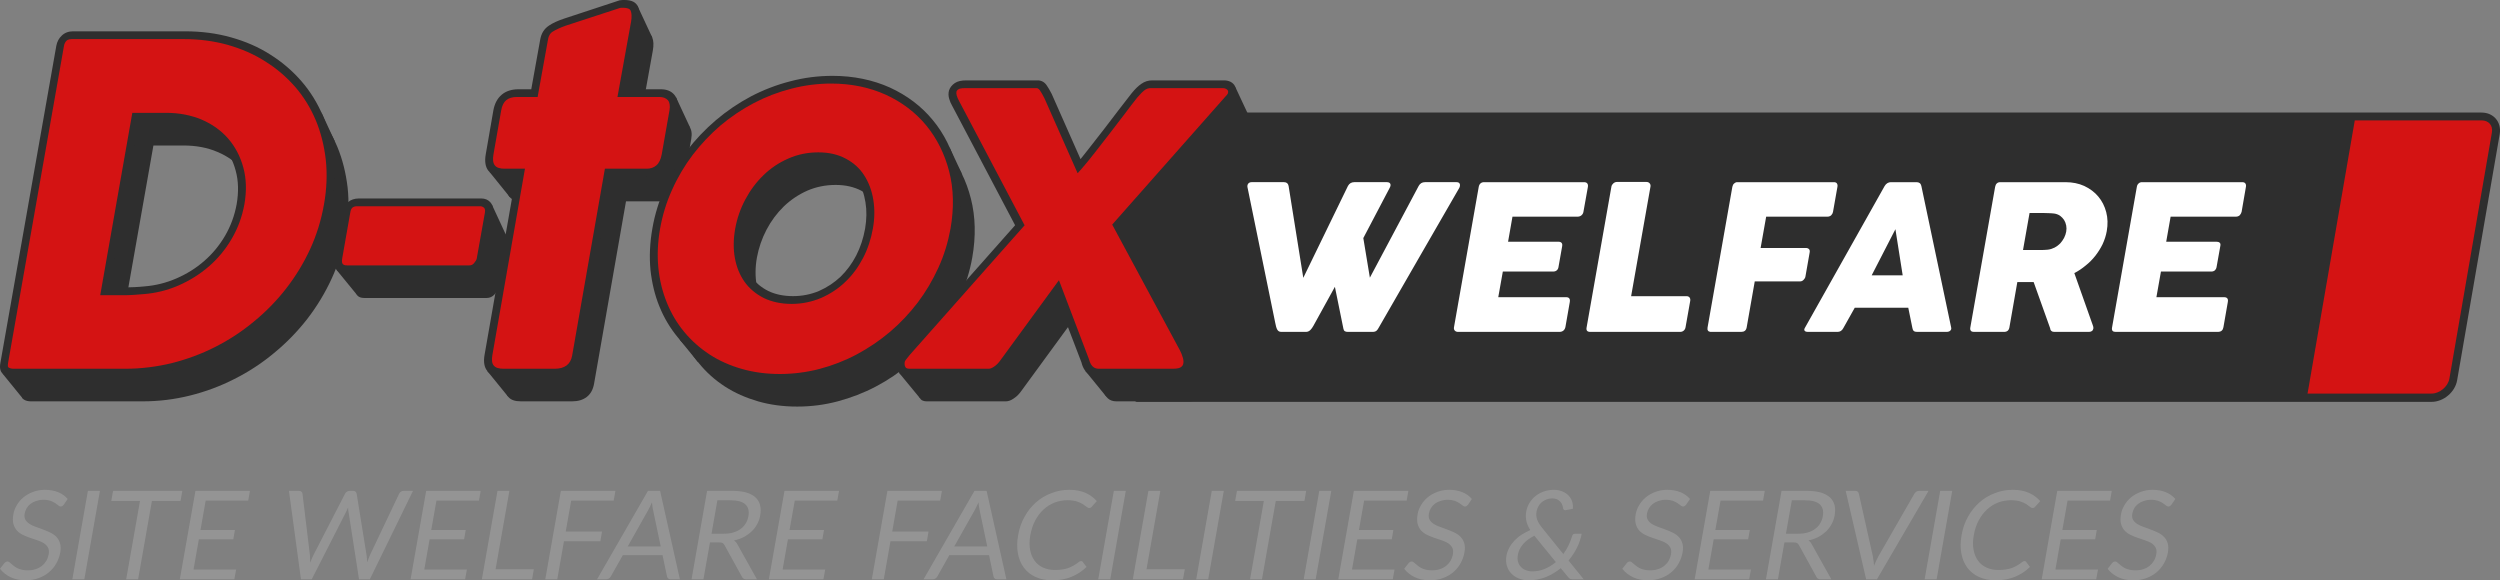 <?xml version="1.0" encoding="utf-8"?>
<!-- Generator: Adobe Illustrator 16.0.0, SVG Export Plug-In . SVG Version: 6.00 Build 0)  -->
<!DOCTYPE svg PUBLIC "-//W3C//DTD SVG 1.1//EN" "http://www.w3.org/Graphics/SVG/1.1/DTD/svg11.dtd">
<svg version="1.1" xmlns="http://www.w3.org/2000/svg" xmlns:xlink="http://www.w3.org/1999/xlink" x="0px" y="0px" width="600px"
	 height="139.272px" viewBox="0 0 600 139.272" enable-background="new 0 0 600 139.272" xml:space="preserve">
<rect x="0" y="0" width="600" height="139.272" fill="#808080" stroke="none"/>
<g id="Layer_1">
	<rect x="291.315" y="37.021" fill="#FFFFFF" width="254.552" height="49.418"/>
	<path fill="#2E2E2E" d="M449.206,66.073h7.437l-1.743-11.065C454.44,55.834,449.663,65.262,449.206,66.073z"/>
	<path fill="#2E2E2E" d="M495.375,52.784c-0.266-0.383-0.589-0.734-0.991-1.023c-0.395-0.261-0.87-0.444-1.411-0.517
		c-0.439-0.038-0.868-0.086-1.261-0.086c-0.383-0.029-0.802-0.038-1.288-0.038h-3.332l-1.569,8.887h4.456
		c0.275,0,0.553-0.012,0.773-0.032c0.235-0.009,0.481-0.044,0.759-0.057c0.576-0.075,1.104-0.246,1.632-0.515
		c0.475-0.261,0.937-0.603,1.304-0.982c0.357-0.406,0.681-0.843,0.946-1.353c0.24-0.476,0.41-0.989,0.498-1.485
		c0.088-0.485,0.088-0.981,0-1.448C495.795,53.631,495.627,53.195,495.375,52.784z"/>
	<path fill="#2E2E2E" d="M595.577,27.016H284.875c-2.881,0-18.817,18.36-19.306,21.209l-5.332,13.48
		c-0.481,2.86,9.757,34.744,12.632,34.744h310.697c2.9,0,5.668-2.354,6.146-5.187l10.22-59.07
		C600.42,29.324,598.483,27.016,595.577,27.016z M329.422,79.653h-5.936c-0.659,0-0.956-0.2-1.069-0.76l-2.041-10.057
		c-0.82,1.473-5.013,9.096-5.155,9.353c-0.443,0.774-0.937,1.464-1.783,1.464h-5.92c-0.973,0-1.186-0.803-1.468-2.213
		c-1.118-5.497-6.537-31.871-6.648-32.473c-0.138-0.597,0.188-1.248,0.973-1.248h7.801c0.6,0,0.97,0.3,1.087,0.903l3.527,22.057
		l10.721-22.057c0.332-0.604,0.854-0.903,1.501-0.903h7.868c0.815,0,1.069,0.586,0.675,1.308c-0.377,0.74-6.358,12.108-6.358,12.108
		l1.573,9.507l11.716-22.02c0.332-0.604,0.842-0.903,1.505-0.903h7.612c0.952,0,0.909,0.874,0.601,1.422
		c-0.214,0.395-17.776,30.779-19.367,33.603C330.548,79.245,330.293,79.653,329.422,79.653z M378.681,51.996h-15.687l-1.056,6.019
		c0,0,11.584,0,12.101,0c0.783,0,0.988,0.518,0.891,1.019l-0.908,5.145c-0.11,0.6-0.599,0.99-1.204,0.99H360.68l-1.097,6.156h16.287
		c0.713,0,1.011,0.399,0.882,1.148l-1.062,6.07c-0.094,0.428-0.462,1.11-1.397,1.11h-24.367c-0.617,0-1.094-0.408-0.971-1.11
		l5.943-33.703c0.135-0.726,0.598-1.12,1.272-1.12c0,0,23.223,0,24.015,0c0.754,0,1.024,0.499,0.907,1.149
		c0,0-0.94,5.364-1.069,5.976C379.922,51.5,379.341,51.996,378.681,51.996z M404.532,78.536c-0.1,0.647-0.607,1.117-1.272,1.117
		h-21.599c-0.722,0-1.019-0.336-0.876-1.072l5.962-33.833c0.1-0.529,0.68-1.077,1.28-1.077h7.161c0.586,0,1.029,0.479,0.936,1.077
		l-4.653,26.335h13.312c0.626,0,0.978,0.467,0.878,1.098L404.532,78.536z M432.052,67.533H421.14l-1.944,11.077
		c-0.137,0.707-0.575,1.043-1.315,1.043h-7.389c-0.553-0.067-0.785-0.429-0.68-1.031l5.953-33.782
		c0.08-0.366,0.213-0.621,0.442-0.814c0.215-0.194,0.451-0.306,0.709-0.306h23.166c0.378,0,0.63,0.08,0.774,0.3
		c0.139,0.22,0.203,0.482,0.123,0.85l-1.054,5.976c-0.047,0.275-0.18,0.548-0.426,0.811c-0.242,0.22-0.539,0.341-0.911,0.341H423.88
		l-1.333,7.518h10.887c0.297,0,0.525,0.089,0.721,0.268c0.17,0.17,0.23,0.425,0.164,0.799l-1.016,5.789
		c-0.041,0.273-0.186,0.535-0.433,0.779C432.634,67.4,432.37,67.533,432.052,67.533z M468.076,79.346
		c-0.211,0.22-0.541,0.308-0.965,0.308h-6.962c-0.364,0-0.634-0.06-0.815-0.2c-0.182-0.136-0.301-0.373-0.354-0.709
		c-0.172-0.812-0.833-4.078-0.997-4.895h-12.841c-0.459,0.816-2.285,4.083-2.744,4.895c-0.318,0.615-0.785,0.909-1.403,0.909h-7.128
		c-0.32,0-0.551-0.067-0.727-0.245c-0.159-0.163-0.159-0.392,0.027-0.717l19.142-34.044c0.357-0.628,0.946-0.928,1.468-0.928h6.208
		c0.611,0,1.01,0.3,1.139,0.908c0.117,0.639,7.146,33.933,7.146,33.933C468.363,78.878,468.281,79.163,468.076,79.346z
		 M505.62,55.479c-0.193,1.096-0.535,2.132-1.003,3.142c-0.477,0.981-1.059,1.896-1.735,2.769c-0.696,0.878-1.458,1.656-2.334,2.345
		c-0.842,0.701-1.753,1.326-2.709,1.805l4.146,11.715c0.082,0.24,0.178,0.494,0.29,0.805c0.127,0.312,0.17,0.559,0.135,0.792
		c-0.049,0.26-0.168,0.467-0.358,0.603c-0.205,0.141-0.445,0.2-0.717,0.2h-8.295c-0.303,0-0.527-0.067-0.723-0.245
		c-0.179-0.163-0.269-0.371-0.292-0.664l-3.948-11.051h-3.916l-1.91,10.917c-0.146,0.707-0.555,1.043-1.306,1.043h-7.188
		c-0.326,0-0.578-0.067-0.725-0.245c-0.174-0.184-0.219-0.438-0.158-0.798l5.959-33.771c0.066-0.366,0.199-0.621,0.402-0.82
		c0.232-0.22,0.491-0.3,0.847-0.3h15.647c1.655,0,3.156,0.3,4.495,0.908c1.351,0.639,2.48,1.477,3.366,2.54
		c0.891,1.057,1.526,2.308,1.901,3.729C505.868,52.337,505.907,53.862,505.62,55.479z M537.984,50.845
		c-0.076,0.275-0.211,0.548-0.439,0.811c-0.241,0.22-0.542,0.341-0.917,0.341h-15.679l-1.06,6.019h12.091
		c0.311,0,0.559,0.069,0.73,0.223c0.182,0.14,0.234,0.384,0.182,0.715l-0.932,5.226c-0.035,0.231-0.16,0.46-0.364,0.677
		c-0.232,0.206-0.512,0.313-0.85,0.313h-12.12l-1.089,6.156h16.236c0.751,0,1.048,0.399,0.907,1.148l-1.06,6.07
		c-0.123,0.661-0.466,1.11-1.386,1.11h-24.469c-0.316,0-0.582-0.067-0.75-0.245c-0.135-0.184-0.193-0.438-0.125-0.798l5.951-33.771
		c0.059-0.366,0.205-0.621,0.432-0.82c0.226-0.22,0.489-0.3,0.829-0.3h23.991c0.379,0,0.623,0.08,0.79,0.3
		c0.15,0.22,0.209,0.482,0.133,0.85L537.984,50.845z"/>
	<g>
		<path fill="#2E2E2E" d="M80.959,35.236c-1.279-3.035-2.983-5.748-5.097-8.173c-2.101-2.437-4.533-4.533-7.304-6.29
			c-2.763-1.715-5.833-3.075-9.193-4.018c-3.401-0.95-6.982-1.429-10.808-1.429H21.696c-0.834,0-1.505,0.258-2.002,0.724
			c-0.511,0.482-0.82,1.092-0.959,1.83L5.302,94.055c-0.146,0.939-0.029,1.547,0.432,1.84c0.453,0.302,1.023,0.427,1.681,0.427
			h26.877c3.8,0,7.574-0.459,11.284-1.384c3.748-0.93,7.284-2.248,10.655-3.968c3.386-1.695,6.547-3.76,9.482-6.196
			c2.966-2.42,5.616-5.146,7.965-8.137c2.334-3.02,4.298-6.245,5.901-9.721c1.599-3.458,2.728-7.109,3.41-10.97
			c0.676-3.812,0.821-7.466,0.438-10.97C83.011,41.503,82.207,38.247,80.959,35.236z M59.119,63.835
			c-1.439,2.42-3.186,4.577-5.278,6.353c-2.082,1.816-4.397,3.263-6.956,4.368c-2.539,1.113-5.193,1.767-7.973,2.009
			c-0.807,0.055-1.629,0.117-2.417,0.174c-0.821,0.059-1.65,0.091-2.47,0.091h-4.6l7.395-41.911h7.209
			c2.966,0,5.702,0.485,8.142,1.537c2.467,1.026,4.487,2.502,6.127,4.354c1.629,1.883,2.787,4.086,3.475,6.646
			c0.711,2.574,0.791,5.373,0.238,8.438C61.508,58.772,60.547,61.434,59.119,63.835z"/>
		<path fill="#2E2E2E" d="M119.628,55.452H90.255c-1.577,0-2.523,0.81-2.811,2.399L85.492,68.91
			c-0.323,1.751,0.341,2.606,1.949,2.606h29.354c0.745,0,1.373-0.278,1.913-0.873c0.51-0.598,0.846-1.181,0.965-1.733l1.927-11.059
			c0.14-0.766,0-1.35-0.396-1.777C120.798,55.66,120.288,55.452,119.628,55.452z"/>
		<path fill="#2E2E2E" d="M162.706,29.224H153.6l3.091-17.154c0.215-1.251,0.172-2.304-0.153-3.079
			c-0.32-0.786-1.146-1.181-2.485-1.181c-0.149,0-0.31,0-0.475,0c-0.143,0-0.319,0.024-0.518,0.059l-13.128,4.301
			c-1.479,0.518-2.62,1.051-3.459,1.605c-0.863,0.573-1.386,1.431-1.593,2.56l-2.31,12.89h-4.001c-2.789,0-4.442,1.39-4.911,4.146
			L121.8,43.89c-0.513,2.965,0.618,4.425,3.415,4.425h3.994l-7.691,43.819c-0.489,2.804,0.67,4.188,3.475,4.188h12.321
			c1.405,0,2.574-0.336,3.507-1.054c0.922-0.704,1.493-1.752,1.748-3.134l7.671-43.819h9.096c1.155,0,2.156-0.364,3.021-1.072
			c0.851-0.7,1.407-1.826,1.68-3.353l1.864-10.52c0.237-1.365,0.064-2.391-0.544-3.098C164.749,29.57,163.87,29.224,162.706,29.224z
			"/>
		<path fill="#2E2E2E" d="M230.371,71.383c1.392-3.081,2.384-6.256,2.98-9.607c0.881-5.068,0.771-9.741-0.335-14.1
			c-1.098-4.327-2.975-8.11-5.645-11.332c-2.64-3.223-5.953-5.739-9.974-7.577c-4.027-1.842-8.5-2.767-13.444-2.767
			c-3.348,0-6.604,0.453-9.857,1.283c-3.228,0.831-6.281,2.015-9.195,3.532c-2.907,1.512-5.65,3.365-8.196,5.528
			c-2.555,2.151-4.83,4.566-6.842,7.195c-1.995,2.637-3.706,5.492-5.115,8.596c-1.376,3.093-2.394,6.286-2.96,9.641
			c-0.59,3.352-0.731,6.526-0.426,9.607c0.306,3.078,0.993,5.939,2.09,8.596c1.078,2.66,2.504,5.051,4.309,7.215
			c1.751,2.175,3.841,4.025,6.208,5.565c2.383,1.548,5.042,2.708,7.964,3.563c2.915,0.845,6.061,1.256,9.389,1.256
			c3.308,0,6.555-0.411,9.728-1.256c3.189-0.854,6.229-2.015,9.172-3.563c2.918-1.54,5.664-3.391,8.191-5.565
			c2.563-2.164,4.827-4.555,6.841-7.215C227.263,77.322,228.964,74.461,230.371,71.383z M210.604,68.51
			c-1.079,2.069-2.42,3.895-3.993,5.417c-1.612,1.534-3.45,2.746-5.516,3.631c-2.067,0.888-4.274,1.307-6.646,1.307
			c-2.409,0-4.522-0.419-6.328-1.307c-1.794-0.885-3.219-2.097-4.304-3.631c-1.11-1.522-1.822-3.348-2.207-5.417
			c-0.379-2.102-0.37-4.348,0.058-6.734c0.432-2.318,1.191-4.534,2.301-6.652c1.106-2.106,2.494-3.965,4.132-5.567
			c1.651-1.588,3.534-2.852,5.625-3.788c2.113-0.919,4.389-1.385,6.827-1.385c2.356,0,4.394,0.466,6.16,1.385
			c1.735,0.937,3.113,2.2,4.149,3.788c1.082,1.603,1.747,3.461,2.097,5.567c0.34,2.118,0.305,4.334-0.119,6.652
			C212.411,64.162,211.68,66.408,210.604,68.51z"/>
		<path fill="#2E2E2E" d="M289.457,92.023c-0.188-0.679-0.435-1.359-0.771-1.955l-15.979-29.65l26.279-29.719
			c0.507-0.514,0.831-0.991,0.958-1.401c0.096-0.441,0.096-0.824-0.08-1.175c-0.166-0.302-0.416-0.542-0.759-0.76
			c-0.352-0.169-0.746-0.247-1.189-0.247h-17.282c-0.715,0-1.374,0.204-1.979,0.595c-0.618,0.428-1.282,1.121-2.074,2.065
			c-0.844,1.039-1.845,2.343-3.018,3.875c-1.142,1.523-2.358,3.101-3.592,4.723c-1.257,1.608-2.473,3.165-3.653,4.682
			c-1.159,1.482-3.547,3.182-4.407,4.165l-7.44-16.848c-0.429-0.841-0.839-1.517-1.192-2.033c-0.375-0.539-0.854-0.79-1.476-0.79
			l-15.741-0.434c-0.964,0-1.719,0.167-2.182,0.465c-0.469,0.299-0.764,0.665-0.903,1.145c-0.115,0.44-0.115,0.959,0.041,1.492
			c0.159,0.559,0.374,1.055,0.649,1.526l15.378,29.196l-27.062,30.582c-0.282,0.332-0.614,0.739-0.976,1.236
			c-0.404,0.487-0.573,0.995-0.548,1.512l0.02,0.525c0.159,0.57,0.388,0.973,0.698,1.213c0.35,0.212,0.761,0.313,1.251,0.313h18.989
			c0.573,0,1.22-0.22,1.924-0.72c0.688-0.448,1.315-1.091,1.853-1.88l12.915-17.672l6.634,17.451c0.475,1.865,1.505,2.82,3.16,2.82
			h17.649c1.161,0,2.372-0.562,2.932-0.955c0.564-0.372,0.904-0.855,1.054-1.406C289.67,93.345,289.648,92.727,289.457,92.023z"/>
	</g>
	<path fill="#D41313" d="M76.655,28.347c-1.274-3.034-2.971-5.749-5.079-8.202c-2.119-2.413-4.545-4.496-7.328-6.239
		c-2.763-1.739-5.822-3.087-9.199-4.009c-3.385-0.992-6.966-1.438-10.802-1.438H17.395c-0.836,0-1.492,0.235-1.999,0.702
		c-0.503,0.463-0.824,1.07-0.974,1.832L1.001,87.155c-0.172,0.938-0.028,1.553,0.449,1.858c0.453,0.297,1.012,0.428,1.672,0.428
		h26.849c3.831,0,7.605-0.481,11.312-1.418c3.741-0.921,7.273-2.228,10.661-3.918c3.364-1.716,6.525-3.782,9.477-6.243
		c2.969-2.401,5.61-5.123,7.96-8.13c2.341-2.982,4.303-6.223,5.891-9.701c1.605-3.456,2.739-7.126,3.413-10.979
		c0.674-3.806,0.84-7.476,0.439-10.959C78.744,34.605,77.898,31.361,76.655,28.347z M54.818,56.959
		c-1.43,2.421-3.2,4.538-5.253,6.343c-2.088,1.813-4.418,3.272-6.983,4.392c-2.534,1.075-5.201,1.761-7.975,1.974
		c-0.792,0.065-1.629,0.134-2.45,0.183c-0.778,0.063-1.585,0.083-2.444,0.083h-4.585l7.407-41.923h7.183
		c2.997,0,5.699,0.529,8.16,1.552c2.452,1.043,4.474,2.506,6.113,4.367c1.626,1.866,2.811,4.079,3.489,6.657
		c0.69,2.551,0.771,5.361,0.24,8.405C57.201,51.871,56.23,54.511,54.818,56.959z"/>
	<path fill="#2E2E2E" d="M29.813,90.366H2.941c-0.813,0-1.522-0.174-2.112-0.569c-0.719-0.449-0.976-1.356-0.748-2.642
		l13.434-76.163c0.181-0.979,0.618-1.801,1.288-2.429c0.701-0.695,1.639-1.048,2.746-1.048h26.873c3.882,0,7.597,0.481,11.041,1.456
		c3.425,0.956,6.615,2.334,9.407,4.131c2.792,1.741,5.313,3.902,7.478,6.393c2.153,2.48,3.888,5.31,5.17,8.372
		c1.314,3.06,2.135,6.424,2.541,9.956c0.395,3.576,0.238,7.342-0.44,11.229c-0.69,3.936-1.858,7.696-3.485,11.233
		c-1.617,3.55-3.646,6.9-6.063,9.943c-2.377,3.052-5.121,5.838-8.127,8.314c-3.01,2.494-6.257,4.634-9.694,6.365
		c-3.422,1.742-7.082,3.099-10.872,4.049C37.594,89.886,33.711,90.366,29.813,90.366z M17.227,9.38
		c-0.828,0-1.146,0.309-1.254,0.386c-0.318,0.316-0.52,0.709-0.614,1.227L1.929,87.155c-0.081,0.55-0.055,0.938,0.116,1.031
		c0.317,0.217,0.74,0.313,1.237,0.313h26.864c3.721,0,7.448-0.477,11.071-1.345c3.637-0.923,7.148-2.212,10.401-3.873
		c3.294-1.658,6.404-3.688,9.272-6.069c2.869-2.345,5.508-5.032,7.773-7.949c2.271-2.918,4.213-6.099,5.77-9.474
		c1.555-3.381,2.663-6.982,3.325-10.738c0.661-3.704,0.797-7.306,0.43-10.694c-0.389-3.414-1.191-6.613-2.416-9.525
		c-1.231-2.93-2.901-5.639-4.951-8.001c-2.085-2.372-4.472-4.429-7.183-6.104c-2.667-1.718-5.702-3.019-8.978-3.958
		C51.36,9.848,47.819,9.38,44.102,9.38H17.227z M29.545,70.855h-5.494l7.704-43.775h8.144c3.075,0,5.912,0.554,8.467,1.613
		c2.544,1.083,4.698,2.62,6.392,4.56c1.682,1.951,2.922,4.286,3.632,6.931c0.737,2.685,0.821,5.642,0.273,8.808
		c-0.548,2.99-1.564,5.798-3.058,8.323c-1.479,2.542-3.327,4.771-5.497,6.644c-2.168,1.875-4.61,3.395-7.256,4.552
		c-2.652,1.157-5.449,1.838-8.317,2.069c-0.812,0.064-1.629,0.143-2.442,0.19C31.239,70.831,30.401,70.855,29.545,70.855z
		 M26.222,68.982h3.671c0.777,0,1.574-0.024,2.394-0.072c0.796-0.038,1.593-0.091,2.41-0.177c2.639-0.208,5.212-0.853,7.657-1.919
		c2.442-1.055,4.667-2.439,6.646-4.169c1.974-1.705,3.654-3.734,5.011-6.05c1.347-2.309,2.286-4.84,2.789-7.604
		c0.501-2.906,0.432-5.613-0.236-8.031c-0.647-2.44-1.772-4.578-3.332-6.368c-1.548-1.771-3.502-3.174-5.853-4.133
		c-2.333-1.012-4.979-1.504-7.82-1.504h-6.251L26.222,68.982z"/>
	<path fill="#D41313" d="M115.341,48.559H85.969c-1.601,0-2.542,0.782-2.823,2.4l-1.919,11.06c-0.336,1.752,0.314,2.628,1.904,2.628
		h29.37c0.727,0,1.354-0.309,1.906-0.917c0.532-0.582,0.858-1.174,0.947-1.711l1.957-11.06c0.138-0.749,0-1.351-0.394-1.757
		C116.51,48.771,115.976,48.559,115.341,48.559z"/>
	<path fill="#2E2E2E" d="M112.348,65.56H82.966c-2.104,0-3.108-1.29-2.699-3.541l1.939-11.06c0.381-2.094,1.819-3.329,3.943-3.329
		h29.358c0.884,0,1.603,0.3,2.147,0.883c0.383,0.396,0.808,1.155,0.588,2.446l-1.961,11.06c-0.105,0.739-0.52,1.509-1.23,2.283
		C114.308,65.127,113.355,65.56,112.348,65.56z M85.812,49.496c-1.094,0-1.548,0.37-1.736,1.463l-1.945,11.06
		c-0.248,1.407,0.261,1.671,1.173,1.671h29.36c0.421,0,0.766-0.142,1.09-0.504c0.38-0.445,0.606-0.813,0.669-1.167l1.968-11.06
		c0.102-0.641-0.078-0.93-0.202-1.071c-0.271-0.27-0.595-0.392-1.018-0.392H85.812z"/>
	<path fill="#D41313" d="M158.408,22.335h-9.118l3.091-17.145c0.229-1.271,0.174-2.302-0.138-3.077
		c-0.307-0.793-1.128-1.185-2.479-1.185c-0.149,0-0.316,0-0.483,0c-0.155,0-0.333,0.028-0.506,0.049l-13.147,4.312
		c-1.459,0.495-2.618,1.045-3.472,1.625c-0.831,0.546-1.363,1.402-1.573,2.521l-2.324,12.899h-3.965
		c-2.812,0-4.444,1.399-4.918,4.147l-1.871,10.521c-0.531,2.935,0.622,4.4,3.415,4.4h3.979l-7.653,43.838
		c-0.525,2.781,0.638,4.199,3.436,4.199h12.329c1.417,0,2.571-0.368,3.516-1.067c0.898-0.717,1.497-1.743,1.732-3.132l7.677-43.838
		h9.1c1.155,0,2.175-0.341,3.019-1.059c0.859-0.706,1.416-1.802,1.697-3.342l1.844-10.521c0.238-1.374,0.065-2.405-0.536-3.103
		C160.447,22.691,159.554,22.335,158.408,22.335z"/>
	<path fill="#2E2E2E" d="M132.822,90.366h-12.299c-3.306,0-4.799-1.825-4.241-5.124l7.513-42.899h-3.042
		c-3.294,0-4.785-1.887-4.169-5.339l1.825-10.521c0.598-3.272,2.739-5.062,6.023-5.062h3.069l2.159-11.985
		c0.263-1.438,0.938-2.521,2.082-3.285c0.902-0.627,2.151-1.191,3.717-1.71l13.276-4.372C148.995,0.024,149.233,0,149.449,0h0.455
		c1.711,0,2.776,0.553,3.216,1.638c0.395,0.933,0.444,2.106,0.2,3.553l-2.923,16.23h8.182c1.393,0,2.479,0.415,3.229,1.288
		c0.763,0.872,1.012,2.131,0.715,3.773l-1.84,10.521c-0.326,1.789-1.028,3.121-2.09,4.01c-1.067,0.888-2.303,1.329-3.727,1.329
		h-8.174l-7.485,42.899c-0.299,1.649-1.045,2.924-2.21,3.831C135.892,89.927,134.46,90.366,132.822,90.366z M124.126,23.273
		c-2.284,0-3.445,0.979-3.838,3.209l-1.849,10.521c-0.438,2.445,0.353,3.485,2.648,3.485h4.903l-7.823,44.753
		c-0.405,2.294,0.397,3.258,2.687,3.258h12.316c1.179,0,2.125-0.272,2.846-0.818c0.688-0.526,1.124-1.316,1.317-2.439l7.843-44.753
		h10.024c0.909,0,1.687-0.249,2.324-0.8c0.634-0.521,1.067-1.425,1.298-2.686l1.854-10.521c0.178-1.096,0.058-1.907-0.386-2.435
		c-0.46-0.499-1.133-0.774-2.04-0.774h-10.059l3.268-18.083c0.189-1.104,0.153-1.973-0.098-2.62c-0.191-0.457-0.801-0.7-1.779-0.7
		h-0.458c-0.087,0-0.186,0-0.282,0.028L135.78,6.159c-1.353,0.481-2.444,0.994-3.198,1.475c-0.358,0.237-0.857,0.697-1.052,1.802
		l-2.498,13.838H124.126z"/>
	<path fill="#D41313" d="M226.057,64.505c1.402-3.071,2.395-6.286,2.979-9.627c0.904-5.028,0.785-9.75-0.319-14.084
		c-1.115-4.339-2.975-8.115-5.635-11.33c-2.648-3.228-5.977-5.752-10.001-7.595c-4.003-1.813-8.492-2.745-13.44-2.745
		c-3.338,0-6.622,0.424-9.834,1.27c-3.219,0.841-6.278,2.005-9.205,3.556c-2.925,1.522-5.648,3.359-8.205,5.515
		c-2.536,2.166-4.809,4.571-6.813,7.19c-2.015,2.644-3.724,5.496-5.108,8.592c-1.418,3.089-2.396,6.296-3.005,9.632
		c-0.583,3.341-0.712,6.556-0.412,9.627c0.314,3.083,1.021,5.928,2.084,8.583c1.078,2.653,2.5,5.067,4.288,7.203
		c1.793,2.18,3.86,4.046,6.239,5.567c2.382,1.572,5.03,2.747,7.969,3.583c2.926,0.824,6.05,1.237,9.393,1.237
		c3.302,0,6.558-0.413,9.751-1.237c3.167-0.836,6.223-2.011,9.139-3.583c2.936-1.521,5.674-3.388,8.195-5.567
		c2.537-2.136,4.827-4.55,6.847-7.203C222.969,70.433,224.666,67.588,226.057,64.505z M206.316,61.601
		c-1.096,2.089-2.419,3.913-4.016,5.455c-1.599,1.512-3.448,2.745-5.494,3.605c-2.067,0.897-4.286,1.356-6.647,1.356
		c-2.431,0-4.552-0.459-6.338-1.356c-1.786-0.86-3.219-2.094-4.321-3.605c-1.085-1.542-1.823-3.366-2.204-5.455
		c-0.368-2.078-0.344-4.312,0.09-6.723c0.401-2.304,1.165-4.521,2.289-6.653c1.095-2.081,2.483-3.956,4.11-5.569
		c1.68-1.571,3.543-2.844,5.657-3.76c2.092-0.949,4.359-1.408,6.813-1.408c2.348,0,4.408,0.459,6.143,1.408
		c1.757,0.916,3.131,2.188,4.212,3.76c1.018,1.613,1.704,3.488,2.058,5.569c0.328,2.132,0.293,4.35-0.119,6.653
		C208.123,57.289,207.384,59.522,206.316,61.601z"/>
	<path fill="#2E2E2E" d="M186.866,91.629c-3.409,0-6.655-0.436-9.641-1.315c-2.988-0.835-5.73-2.07-8.163-3.638
		c-2.423-1.568-4.601-3.499-6.402-5.721c-1.823-2.211-3.31-4.689-4.403-7.411c-1.103-2.688-1.804-5.646-2.147-8.782
		c-0.288-3.161-0.153-6.471,0.454-9.884c0.576-3.411,1.624-6.731,3.035-9.901c1.458-3.148,3.202-6.09,5.247-8.794
		c2.052-2.693,4.409-5.162,7.009-7.374c2.6-2.206,5.441-4.123,8.426-5.702c2.969-1.546,6.135-2.766,9.443-3.611
		c3.277-0.868,6.666-1.292,10.082-1.292c5.037,0,9.681,0.966,13.797,2.818c4.099,1.883,7.55,4.498,10.259,7.787
		c2.719,3.275,4.655,7.174,5.768,11.61c1.153,4.45,1.257,9.309,0.338,14.459c-0.602,3.413-1.606,6.718-3.061,9.884
		c-1.399,3.137-3.195,6.094-5.221,8.782c-2.081,2.722-4.437,5.215-7.015,7.411c-2.601,2.213-5.415,4.152-8.424,5.721
		c-2.992,1.552-6.146,2.803-9.4,3.638C193.59,91.193,190.232,91.629,186.866,91.629z M199.507,20.056
		c-3.267,0-6.496,0.413-9.603,1.235c-3.135,0.795-6.146,1.955-8.983,3.445c-2.824,1.479-5.508,3.285-7.986,5.363
		c-2.444,2.102-4.695,4.478-6.646,7.022c-1.931,2.544-3.616,5.357-4.962,8.373c-1.376,3.006-2.333,6.16-2.905,9.383
		c-0.585,3.262-0.702,6.405-0.417,9.388c0.293,2.957,0.99,5.795,2.037,8.359c1.035,2.577,2.434,4.941,4.168,7.028
		c1.717,2.085,3.755,3.89,6.078,5.413c2.314,1.511,4.924,2.671,7.755,3.475c5.604,1.616,12.405,1.635,18.643,0
		c3.067-0.804,6.068-1.964,8.918-3.475c2.844-1.523,5.518-3.328,7.988-5.413c2.444-2.075,4.683-4.451,6.652-7.028
		c1.941-2.564,3.618-5.402,4.959-8.359c1.378-2.982,2.322-6.141,2.922-9.388c0.845-4.886,0.768-9.514-0.322-13.719
		c-1.077-4.206-2.932-7.91-5.496-11.045c-2.559-3.099-5.832-5.604-9.733-7.385C208.676,20.967,204.28,20.056,199.507,20.056z
		 M190.001,72.938c-2.568,0-4.812-0.502-6.71-1.422c-1.884-0.962-3.424-2.241-4.573-3.844c-1.157-1.632-1.958-3.56-2.344-5.743
		c-0.405-2.167-0.369-4.554,0.073-7.052c0.427-2.401,1.23-4.755,2.4-6.948c1.163-2.203,2.619-4.174,4.363-5.861
		c1.727-1.699,3.75-3.043,5.962-4.008c2.232-1,4.675-1.496,7.224-1.496c2.515,0,4.698,0.496,6.564,1.496
		c1.845,0.965,3.355,2.309,4.435,4.008c1.095,1.696,1.84,3.658,2.199,5.882c0.354,2.173,0.326,4.526-0.107,6.928
		c-0.446,2.498-1.224,4.885-2.354,7.038c-1.144,2.197-2.559,4.125-4.249,5.722c-1.688,1.638-3.641,2.917-5.842,3.879
		C194.856,72.437,192.477,72.938,190.001,72.938z M196.091,38.435c-2.304,0-4.456,0.452-6.399,1.291
		c-1.979,0.86-3.769,2.06-5.294,3.565c-1.538,1.499-2.867,3.268-3.913,5.246c-1.043,2.001-1.798,4.152-2.18,6.341
		c-0.4,2.28-0.419,4.451-0.069,6.441c0.355,1.935,1.043,3.679,2.082,5.089c1.018,1.44,2.383,2.574,4.055,3.421
		c1.663,0.814,3.668,1.242,5.961,1.242c2.207,0,4.31-0.428,6.233-1.239c1.917-0.85,3.645-1.983,5.157-3.403
		c1.474-1.431,2.748-3.143,3.763-5.098c1.022-2.002,1.726-4.161,2.136-6.453c0.378-2.208,0.423-4.34,0.086-6.345
		c-0.313-1.987-0.953-3.759-1.946-5.267c-0.97-1.493-2.287-2.681-3.903-3.541C200.211,38.867,198.286,38.435,196.091,38.435z"/>
	<path fill="#D41313" d="M284.807,85.515c-0.189-0.686-0.439-1.345-0.758-1.972L268.068,53.9l26.614-30.075
		c0.528-0.519,0.858-0.986,0.964-1.427c0.113-0.439,0.09-0.823-0.068-1.128c-0.174-0.343-0.426-0.576-0.784-0.786
		c-0.352-0.184-0.727-0.272-1.169-0.272h-17.268c-0.74,0-1.407,0.22-1.991,0.622c-0.61,0.437-1.315,1.109-2.1,2.054
		c-0.834,1.062-1.825,2.347-2.98,3.87c-1.175,1.525-2.358,3.075-3.611,4.713c-1.231,1.627-2.467,3.171-3.63,4.712
		c-1.187,1.491-2.205,2.745-3.072,3.71l-7.442-16.842c-0.429-0.814-0.817-1.499-1.194-2.036c-0.348-0.534-0.853-0.803-1.454-0.803
		h-17.117c-0.976,0-1.707,0.173-2.182,0.482c-0.467,0.287-0.776,0.688-0.909,1.14c-0.148,0.45-0.113,0.948,0.039,1.493
		c0.15,0.539,0.382,1.063,0.653,1.524l15.399,29.21l-27.093,30.58c-0.274,0.33-0.604,0.742-0.958,1.217
		c-0.385,0.507-0.565,0.997-0.541,1.502l0.008,0.564c0.156,0.572,0.395,0.979,0.705,1.184c0.316,0.219,0.742,0.333,1.245,0.333
		h18.972c0.591,0,1.233-0.24,1.932-0.709c0.699-0.489,1.321-1.116,1.853-1.905l12.942-17.67l6.622,17.457
		c0.459,1.883,1.521,2.827,3.139,2.827h17.669c1.145,0,2.007-0.199,2.58-0.562c0.543-0.395,0.883-0.873,1.047-1.449
		C285.02,86.827,284.996,86.215,284.807,85.515z"/>
	<path fill="#2E2E2E" d="M281.09,90.366h-17.653c-1.407,0-3.213-0.59-3.896-3.412l-6.07-15.871l-11.834,16.195
		c-0.612,0.888-1.353,1.649-2.178,2.188c-0.882,0.602-1.718,0.899-2.496,0.899H217.96c-0.665,0-1.228-0.158-1.696-0.46
		c-0.456-0.307-0.796-0.86-1.007-1.613l-0.016-0.199l-0.027-0.531c-0.023-0.753,0.242-1.485,0.764-2.179
		c0.409-0.493,0.737-0.924,1.022-1.267l26.624-30.056l-15.106-28.675c-0.295-0.498-0.539-1.052-0.715-1.675
		c-0.207-0.694-0.213-1.377-0.041-1.989c0.217-0.708,0.703-1.309,1.401-1.785c0.658-0.442,1.567-0.647,2.777-0.647h17.104
		c0.867,0,1.606,0.398,2.114,1.124c0.372,0.526,0.792,1.231,1.245,2.116l6.925,15.655c0.58-0.749,1.284-1.577,1.998-2.518
		c1.178-1.496,2.378-3.063,3.639-4.665c1.241-1.608,2.441-3.182,3.593-4.705c1.171-1.54,2.175-2.826,3.023-3.899
		c0.863-1.07,1.642-1.805,2.345-2.277c0.763-0.541,1.645-0.831,2.588-0.831h17.276c0.568,0,1.094,0.127,1.571,0.359
		c0.473,0.265,0.846,0.614,1.063,1.092c0.245,0.501,0.288,1.093,0.119,1.73c-0.146,0.635-0.572,1.301-1.277,1.943L269.212,53.9
		l15.675,29.117c0.371,0.662,0.638,1.372,0.841,2.126c0.242,0.808,0.252,1.605,0.084,2.339c-0.219,0.84-0.751,1.588-1.536,2.122
		C283.532,90.123,282.472,90.366,281.09,90.366z M254.145,67.25l7.182,18.896c0.551,2.146,1.642,2.354,2.427,2.354h17.661
		c1.249,0,1.774-0.207,1.979-0.38c0.322-0.195,0.499-0.438,0.573-0.765c0.119-0.422,0.082-0.917-0.074-1.47
		c-0.177-0.627-0.394-1.211-0.704-1.792L266.928,53.9l27.083-30.627c0.408-0.406,0.666-0.72,0.709-0.959
		c0.074-0.294,0.025-0.445-0.012-0.543c-0.09-0.196-0.23-0.311-0.459-0.443c-0.223-0.119-0.49-0.181-0.792-0.181h-17.256
		c-0.541,0-0.983,0.146-1.392,0.413c-0.506,0.366-1.116,0.977-1.86,1.841c-0.796,1.014-1.801,2.285-2.941,3.829
		c-1.161,1.536-2.369,3.102-3.614,4.722c-1.255,1.609-2.465,3.179-3.643,4.69c-1.181,1.523-2.221,2.777-3.101,3.793l-1.021,1.141
		l-7.979-18.027c-0.379-0.775-0.782-1.422-1.103-1.915c-0.313-0.425-0.607-0.486-0.84-0.486h-17.097
		c-1.064,0-1.487,0.193-1.601,0.299c-0.307,0.194-0.396,0.378-0.445,0.497c-0.066,0.272-0.053,0.61,0.049,0.974
		c0.148,0.484,0.35,0.949,0.592,1.368l15.701,29.785l-27.576,31.121c-0.23,0.282-0.555,0.667-0.919,1.162
		c-0.223,0.277-0.307,0.538-0.307,0.819l0.02,0.443c0.078,0.361,0.234,0.603,0.375,0.706c0.202,0.118,0.46,0.178,0.817,0.178h18.954
		c0.38,0,0.819-0.166,1.319-0.514c0.587-0.391,1.077-0.899,1.55-1.572L254.145,67.25z"/>
	<polygon fill="#2E2E2E" points="0.562,89.613 5.512,95.699 7.15,89.886 	"/>
	<polygon fill="#2E2E2E" points="77.097,26.883 80.41,34.044 77.446,31.296 	"/>
	<polygon fill="#2E2E2E" points="80.713,64.708 85.812,70.937 86.817,65.192 	"/>
	<polygon fill="#2E2E2E" points="118.016,49.019 121.527,56.596 116.958,56.022 	"/>
	<polygon fill="#2E2E2E" points="117.505,41.295 122.373,47.324 124.059,41.376 	"/>
	<polygon fill="#2E2E2E" points="116.934,89.034 122.018,95.285 122.837,89.649 	"/>
	<polygon fill="#2E2E2E" points="152.95,1.3 156.538,8.99 151.75,8.693 	"/>
	<polygon fill="#2E2E2E" points="162.247,23.356 165.653,30.669 161.335,29.797 	"/>
	<polygon fill="#2E2E2E" points="163.04,81.416 167.615,87.026 166.013,82.615 	"/>
	<polygon fill="#2E2E2E" points="227.822,35.204 230.941,41.901 228.295,39.095 	"/>
	<polygon fill="#2E2E2E" points="215.745,89.441 220.843,95.627 224.904,89.613 	"/>
	<polygon fill="#2E2E2E" points="260.452,88.986 265.569,95.268 264.912,89.613 	"/>
	<polygon fill="#2E2E2E" points="296.498,20.928 299.864,28.123 292.063,27.753 	"/>
	<g>
		<path fill="#D41313" d="M587.853,90.881l10.201-59.077c0.143-0.801-0.025-1.565-0.493-2.096c-0.451-0.521-1.151-0.813-1.96-0.813
			h-30.453l-11.336,65.561h29.771C585.529,94.455,587.513,92.783,587.853,90.881z"/>
	</g>
	<g>
		<path fill="#949494" d="M10.826,117.553c-1.063,0-2.03,0.179-2.902,0.507c-0.872,0.326-1.628,0.759-2.292,1.289
			c-0.65,0.554-1.182,1.167-1.601,1.887c-0.413,0.701-0.684,1.423-0.823,2.159c-0.165,0.94-0.165,1.744,0.018,2.379
			c0.188,0.625,0.47,1.162,0.876,1.603c0.391,0.408,0.879,0.753,1.442,1.022c0.566,0.264,1.151,0.498,1.742,0.701
			c0.598,0.198,1.189,0.403,1.766,0.598c0.568,0.192,1.089,0.419,1.511,0.688c0.422,0.294,0.742,0.637,0.963,1.048
			c0.218,0.408,0.275,0.93,0.164,1.571c-0.112,0.584-0.296,1.105-0.581,1.6c-0.284,0.466-0.637,0.869-1.072,1.211
			c-0.424,0.34-0.935,0.613-1.501,0.78c-0.558,0.199-1.181,0.284-1.869,0.284c-0.542,0-1.015-0.049-1.431-0.155
			c-0.425-0.097-0.784-0.224-1.095-0.382c-0.315-0.171-0.59-0.334-0.821-0.527c-0.236-0.189-0.441-0.356-0.618-0.512
			c-0.185-0.164-0.349-0.297-0.483-0.406c-0.153-0.095-0.287-0.147-0.414-0.147c-0.141,0-0.273,0.039-0.406,0.109
			c-0.128,0.065-0.24,0.167-0.333,0.277L0,136.501c0.652,0.851,1.496,1.528,2.53,2.021c1.039,0.493,2.241,0.751,3.63,0.751
			c1.122,0,2.165-0.181,3.106-0.524c0.94-0.341,1.778-0.816,2.491-1.416c0.715-0.607,1.303-1.303,1.763-2.131
			c0.458-0.814,0.776-1.678,0.939-2.619c0.15-0.875,0.136-1.597-0.054-2.211c-0.186-0.6-0.479-1.117-0.884-1.534
			c-0.402-0.41-0.882-0.76-1.45-1.021c-0.554-0.272-1.14-0.52-1.732-0.733c-0.608-0.209-1.193-0.428-1.755-0.641
			c-0.578-0.188-1.075-0.437-1.504-0.713c-0.429-0.265-0.764-0.605-0.985-1.001c-0.222-0.394-0.279-0.889-0.181-1.459
			c0.095-0.474,0.247-0.909,0.486-1.313c0.246-0.396,0.547-0.745,0.924-1.035c0.396-0.301,0.845-0.533,1.362-0.697
			c0.515-0.176,1.106-0.28,1.744-0.28c0.68,0,1.253,0.104,1.696,0.246c0.453,0.178,0.823,0.378,1.137,0.565
			c0.298,0.215,0.552,0.382,0.75,0.554c0.196,0.166,0.382,0.261,0.544,0.261c0.152,0,0.279-0.041,0.399-0.115
			c0.111-0.077,0.238-0.195,0.348-0.325l0.942-1.374c-0.617-0.717-1.381-1.263-2.285-1.633
			C13.06,117.773,12.006,117.553,10.826,117.553z"/>
		<polygon fill="#949494" points="17.362,139.039 20.238,139.039 23.983,117.803 21.098,117.803 		"/>
		<polygon fill="#949494" points="43.758,117.803 27.132,117.803 26.708,120.225 33.599,120.225 30.282,139.039 33.146,139.039 
			36.459,120.225 43.328,120.225 		"/>
		<polygon fill="#949494" points="43.158,139.039 56.24,139.039 56.672,136.685 46.446,136.685 47.72,129.445 55.989,129.445 
			56.389,127.195 48.119,127.195 49.363,120.143 59.572,120.143 59.983,117.803 46.907,117.803 		"/>
		<path fill="#949494" d="M96.875,117.803c-0.249,0-0.469,0.076-0.661,0.207c-0.195,0.142-0.336,0.309-0.417,0.472L88.79,133.23
			c-0.112,0.265-0.214,0.55-0.332,0.839c-0.117,0.297-0.231,0.606-0.341,0.921c-0.008-0.314-0.009-0.624-0.047-0.921
			c-0.016-0.289-0.05-0.574-0.097-0.839l-2.375-14.749c-0.045-0.196-0.127-0.358-0.272-0.48c-0.134-0.122-0.325-0.198-0.583-0.198
			h-0.828c-0.25,0-0.474,0.08-0.666,0.211c-0.202,0.155-0.349,0.305-0.434,0.468l-7.596,14.749
			c-0.132,0.265-0.267,0.564-0.398,0.875c-0.13,0.297-0.256,0.632-0.377,0.965c0-0.333-0.01-0.668-0.023-0.965
			c0-0.311-0.021-0.597-0.042-0.875l-1.783-14.749c-0.016-0.196-0.102-0.358-0.249-0.48c-0.152-0.122-0.357-0.198-0.608-0.198
			h-2.392l2.887,21.236h2.577l8.254-16.198c0.082-0.146,0.157-0.302,0.228-0.498c0.08-0.169,0.167-0.368,0.253-0.577
			c0.008,0.424,0.049,0.778,0.102,1.075l2.52,16.198h2.587l10.365-21.236H96.875z"/>
		<polygon fill="#949494" points="98.538,139.039 111.629,139.039 112.053,136.685 101.827,136.685 103.104,129.445 
			111.383,129.445 111.776,127.195 103.501,127.195 104.747,120.143 114.953,120.143 115.369,117.803 102.283,117.803 		"/>
		<polygon fill="#949494" points="122.254,117.803 119.398,117.803 115.646,139.039 127.702,139.039 128.119,136.616 
			118.938,136.616 		"/>
		<polygon fill="#949494" points="144.491,127.563 135.775,127.563 137.083,120.143 147.284,120.143 147.698,117.803 
			134.611,117.803 130.867,139.039 133.743,139.039 135.351,129.901 144.082,129.901 		"/>
		<path fill="#949494" d="M155.513,117.803l-12.225,21.236h2.216c0.252,0,0.469-0.084,0.665-0.224
			c0.189-0.115,0.336-0.294,0.418-0.46l2.895-5.125h9.521l1.082,5.125c0.049,0.19,0.135,0.361,0.279,0.487
			c0.125,0.115,0.326,0.196,0.577,0.196h2.231l-4.749-21.236H155.513z M150.646,131.155l4.852-8.611
			c0.154-0.269,0.32-0.569,0.478-0.904c0.166-0.351,0.329-0.706,0.498-1.101c0.039,0.395,0.09,0.75,0.121,1.083
			c0.049,0.348,0.097,0.645,0.167,0.885l1.813,8.648H150.646z"/>
		<path fill="#949494" d="M181.338,119.39c-0.547-0.498-1.283-0.908-2.218-1.187c-0.929-0.254-2.065-0.4-3.412-0.4h-6.004
			l-3.734,21.236h2.853l1.57-8.861h2.174c0.405,0,0.692,0.054,0.866,0.148c0.182,0.117,0.331,0.275,0.453,0.513l4.175,7.582
			c0.175,0.41,0.528,0.618,1.05,0.618h2.556l-4.714-8.438c-0.191-0.366-0.452-0.66-0.788-0.896c0.85-0.167,1.632-0.459,2.343-0.822
			c0.716-0.379,1.342-0.835,1.884-1.339c0.536-0.515,0.981-1.102,1.341-1.771c0.352-0.629,0.596-1.348,0.719-2.089
			c0.156-0.889,0.154-1.71-0.031-2.432C182.238,120.516,181.882,119.902,181.338,119.39z M179.621,123.892
			c-0.121,0.624-0.321,1.194-0.635,1.703c-0.299,0.521-0.708,0.954-1.198,1.324c-0.5,0.378-1.074,0.664-1.758,0.865
			c-0.67,0.207-1.418,0.305-2.246,0.305h-3.019l1.406-8.02h3.142c1.651,0,2.843,0.319,3.56,0.963
			C179.59,121.695,179.841,122.624,179.621,123.892z"/>
		<polygon fill="#949494" points="184.529,139.039 197.618,139.039 198.052,136.685 187.826,136.685 189.1,129.445 197.362,129.445 
			197.761,127.195 189.492,127.195 190.744,120.143 200.948,120.143 201.37,117.803 188.278,117.803 		"/>
		<polygon fill="#949494" points="222.848,127.563 214.133,127.563 215.437,120.143 225.648,120.143 226.057,117.803 
			212.981,117.803 209.235,139.039 212.104,139.039 213.711,129.901 222.443,129.901 		"/>
		<path fill="#949494" d="M233.875,117.803l-12.226,21.236h2.219c0.248,0,0.465-0.084,0.664-0.224
			c0.19-0.115,0.333-0.294,0.425-0.46l2.887-5.125h9.527l1.069,5.125c0.055,0.19,0.146,0.361,0.274,0.487
			c0.145,0.115,0.336,0.196,0.594,0.196h2.225l-4.746-21.236H233.875z M229.015,131.155l4.853-8.611
			c0.154-0.269,0.311-0.569,0.475-0.904c0.17-0.351,0.329-0.706,0.493-1.101c0.039,0.395,0.084,0.75,0.127,1.083
			c0.043,0.348,0.102,0.645,0.164,0.885l1.813,8.648H229.015z"/>
		<path fill="#949494" d="M256.652,117.553c-1.542,0-2.994,0.273-4.362,0.824c-1.372,0.515-2.592,1.25-3.679,2.212
			c-1.076,0.964-1.997,2.105-2.722,3.451c-0.751,1.311-1.257,2.788-1.534,4.387c-0.286,1.604-0.304,3.074-0.058,4.404
			c0.249,1.327,0.729,2.473,1.44,3.418c0.712,0.96,1.641,1.697,2.795,2.225c1.155,0.524,2.488,0.799,4.001,0.799
			c1.771,0,3.317-0.289,4.652-0.852c1.345-0.551,2.534-1.329,3.59-2.351l-0.933-1.231c-0.088-0.118-0.219-0.182-0.377-0.182
			c-0.178,0-0.352,0.063-0.543,0.223c-0.42,0.321-0.843,0.626-1.267,0.852c-0.402,0.241-0.847,0.44-1.302,0.611
			c-0.449,0.158-0.944,0.26-1.464,0.334c-0.527,0.082-1.106,0.118-1.733,0.118c-1.032,0-1.971-0.192-2.799-0.566
			c-0.823-0.372-1.507-0.908-2.031-1.624c-0.543-0.719-0.896-1.6-1.098-2.621c-0.204-1.048-0.185-2.229,0.053-3.557
			c0.23-1.293,0.621-2.473,1.166-3.502c0.552-1.05,1.216-1.921,2.004-2.649c0.775-0.715,1.663-1.268,2.635-1.654
			c0.973-0.359,2.015-0.572,3.113-0.572c0.905,0,1.661,0.111,2.242,0.299c0.598,0.188,1.072,0.408,1.443,0.645
			c0.374,0.243,0.673,0.46,0.896,0.647c0.223,0.181,0.42,0.282,0.603,0.282c0.152,0,0.287-0.027,0.396-0.102
			c0.104-0.055,0.191-0.125,0.268-0.239l1.188-1.319c-0.749-0.826-1.644-1.499-2.707-1.977
			C259.459,117.822,258.165,117.553,256.652,117.553z"/>
		<polygon fill="#949494" points="263.577,139.039 266.458,139.039 270.193,117.803 267.322,117.803 		"/>
		<polygon fill="#949494" points="278.482,117.803 275.617,117.803 271.874,139.039 283.914,139.039 284.354,136.616 
			275.163,136.616 		"/>
		<polygon fill="#949494" points="287.092,139.039 289.969,139.039 293.715,117.803 290.826,117.803 		"/>
		<polygon fill="#949494" points="313.485,117.803 296.866,117.803 296.439,120.225 303.325,120.225 300.013,139.039 
			302.872,139.039 306.187,120.225 313.064,120.225 		"/>
		<polygon fill="#949494" points="312.891,139.039 315.76,139.039 319.513,117.803 316.626,117.803 		"/>
		<polygon fill="#949494" points="325.751,129.445 334.019,129.445 334.411,127.195 326.148,127.195 327.387,120.143 
			337.605,120.143 338.006,117.803 324.929,117.803 321.186,139.039 334.265,139.039 334.693,136.685 324.482,136.685 		"/>
		<path fill="#949494" d="M347.839,117.553c-1.065,0-2.024,0.179-2.906,0.507c-0.866,0.326-1.622,0.759-2.279,1.289
			c-0.656,0.554-1.198,1.167-1.603,1.887c-0.428,0.701-0.697,1.423-0.824,2.159c-0.161,0.94-0.155,1.744,0.018,2.379
			c0.182,0.625,0.469,1.162,0.867,1.603c0.404,0.408,0.886,0.753,1.45,1.022c0.562,0.264,1.144,0.498,1.739,0.701
			c0.601,0.198,1.179,0.403,1.766,0.598c0.58,0.192,1.078,0.419,1.503,0.688c0.422,0.294,0.746,0.637,0.969,1.048
			c0.218,0.408,0.267,0.93,0.159,1.571c-0.109,0.584-0.296,1.105-0.581,1.6c-0.277,0.466-0.635,0.869-1.065,1.211
			c-0.434,0.34-0.932,0.613-1.495,0.78c-0.559,0.199-1.192,0.284-1.874,0.284c-0.533,0-1.022-0.049-1.438-0.155
			c-0.422-0.097-0.78-0.224-1.099-0.382c-0.307-0.171-0.574-0.334-0.816-0.527c-0.228-0.189-0.438-0.356-0.614-0.512
			c-0.186-0.164-0.348-0.297-0.484-0.406c-0.15-0.095-0.285-0.147-0.414-0.147c-0.138,0-0.276,0.039-0.394,0.109
			c-0.137,0.065-0.252,0.167-0.342,0.277l-1.073,1.364c0.657,0.851,1.501,1.528,2.535,2.021c1.038,0.493,2.25,0.751,3.63,0.751
			c1.129,0,2.173-0.181,3.111-0.524c0.939-0.341,1.772-0.816,2.49-1.416c0.709-0.607,1.304-1.303,1.751-2.131
			c0.463-0.814,0.779-1.678,0.942-2.619c0.156-0.875,0.139-1.597-0.045-2.211c-0.185-0.6-0.489-1.117-0.888-1.534
			c-0.406-0.41-0.892-0.76-1.46-1.021c-0.548-0.272-1.134-0.52-1.728-0.733c-0.601-0.209-1.181-0.428-1.762-0.641
			c-0.557-0.188-1.066-0.437-1.497-0.713c-0.434-0.265-0.76-0.605-0.982-1.001c-0.216-0.394-0.276-0.889-0.179-1.459
			c0.087-0.474,0.245-0.909,0.491-1.313c0.23-0.396,0.541-0.745,0.922-1.035c0.378-0.301,0.845-0.533,1.36-0.697
			c0.513-0.176,1.099-0.28,1.742-0.28c0.674,0,1.247,0.104,1.688,0.246c0.457,0.178,0.83,0.378,1.13,0.565
			c0.313,0.215,0.568,0.382,0.766,0.554c0.193,0.166,0.378,0.261,0.544,0.261c0.145,0,0.285-0.041,0.398-0.115
			c0.117-0.077,0.229-0.195,0.35-0.325l0.931-1.374c-0.61-0.717-1.374-1.263-2.273-1.633
			C350.064,117.773,349.014,117.553,347.839,117.553z"/>
		<path fill="#949494" d="M378.474,131.448c0.549-1.099,0.92-2.214,1.132-3.351h-1.609c-0.176,0-0.334,0.068-0.445,0.148
			c-0.123,0.123-0.201,0.258-0.258,0.454c-0.217,0.745-0.482,1.444-0.841,2.188c-0.342,0.713-0.771,1.416-1.259,2.09l-5.017-6.213
			c-0.305-0.366-0.565-0.73-0.769-1.067c-0.205-0.33-0.377-0.66-0.488-0.982c-0.117-0.342-0.182-0.655-0.201-0.974
			c-0.023-0.329-0.006-0.656,0.047-0.982c0.088-0.439,0.229-0.857,0.447-1.242c0.211-0.379,0.482-0.713,0.821-1.001
			c0.324-0.262,0.705-0.487,1.14-0.657c0.428-0.166,0.885-0.244,1.387-0.244c0.446,0,0.825,0.078,1.146,0.224
			c0.31,0.176,0.573,0.353,0.778,0.572c0.195,0.223,0.348,0.479,0.451,0.757c0.115,0.285,0.174,0.532,0.201,0.803
			c0.092,0.379,0.31,0.537,0.647,0.468l1.7-0.329c0.063-0.597,0.002-1.166-0.168-1.72c-0.182-0.554-0.463-1.04-0.853-1.456
			c-0.395-0.41-0.887-0.729-1.481-0.983c-0.602-0.266-1.284-0.396-2.06-0.396c-0.882,0-1.706,0.156-2.461,0.419
			c-0.757,0.281-1.419,0.641-1.999,1.121c-0.573,0.464-1.042,1.023-1.415,1.646c-0.372,0.628-0.624,1.312-0.755,2.025
			c-0.139,0.762-0.121,1.51,0.031,2.248c0.154,0.718,0.467,1.469,0.946,2.199c-0.724,0.314-1.403,0.688-2.039,1.081
			c-0.652,0.408-1.222,0.881-1.729,1.413c-0.492,0.526-0.917,1.08-1.265,1.708c-0.334,0.623-0.563,1.271-0.691,1.954
			c-0.156,0.923-0.119,1.75,0.119,2.469c0.232,0.751,0.607,1.365,1.124,1.876c0.506,0.504,1.125,0.896,1.827,1.158
			c0.709,0.268,1.456,0.402,2.247,0.402c1.451,0,2.826-0.266,4.134-0.778c1.31-0.535,2.496-1.251,3.585-2.136l1.769,2.149
			c0.168,0.209,0.338,0.345,0.503,0.418c0.164,0.058,0.393,0.113,0.674,0.113h2.57l-3.651-4.514
			C377.252,133.557,377.936,132.529,378.474,131.448z M370.792,136.51c-0.955,0.423-1.983,0.622-3.088,0.622
			c-0.516,0-1.005-0.097-1.468-0.272c-0.459-0.175-0.853-0.427-1.177-0.762c-0.332-0.331-0.572-0.741-0.719-1.238
			c-0.154-0.481-0.166-1.047-0.055-1.695c0.164-0.916,0.576-1.78,1.241-2.564c0.668-0.783,1.579-1.456,2.722-2.026l5.16,6.324
			C372.602,135.58,371.736,136.106,370.792,136.51z"/>
		<path fill="#949494" d="M400.18,117.553c-1.05,0-2.019,0.179-2.9,0.507c-0.87,0.326-1.636,0.759-2.285,1.289
			c-0.65,0.554-1.182,1.167-1.601,1.887c-0.416,0.701-0.691,1.423-0.824,2.159c-0.166,0.94-0.156,1.744,0.023,2.379
			c0.176,0.625,0.465,1.162,0.869,1.603c0.396,0.408,0.882,0.753,1.44,1.022c0.567,0.264,1.146,0.498,1.748,0.701
			c0.596,0.198,1.176,0.403,1.759,0.598c0.578,0.192,1.075,0.419,1.507,0.688c0.434,0.294,0.746,0.637,0.968,1.048
			c0.215,0.408,0.27,0.93,0.156,1.571c-0.104,0.584-0.296,1.105-0.573,1.6c-0.275,0.466-0.641,0.869-1.064,1.211
			c-0.44,0.34-0.937,0.613-1.5,0.78c-0.57,0.199-1.186,0.284-1.866,0.284c-0.547,0-1.028-0.049-1.45-0.155
			c-0.408-0.097-0.768-0.224-1.087-0.382c-0.322-0.171-0.588-0.334-0.822-0.527c-0.232-0.189-0.437-0.356-0.628-0.512
			c-0.172-0.164-0.334-0.297-0.477-0.406c-0.146-0.095-0.281-0.147-0.412-0.147c-0.141,0-0.27,0.039-0.399,0.109
			c-0.123,0.065-0.232,0.167-0.332,0.277l-1.075,1.364c0.657,0.851,1.504,1.528,2.537,2.021c1.044,0.493,2.246,0.751,3.626,0.751
			c1.134,0,2.167-0.181,3.109-0.524c0.938-0.341,1.778-0.816,2.49-1.416c0.715-0.607,1.298-1.303,1.759-2.131
			c0.453-0.814,0.769-1.678,0.94-2.619c0.158-0.875,0.143-1.597-0.057-2.211c-0.175-0.6-0.476-1.117-0.882-1.534
			c-0.4-0.41-0.882-0.76-1.44-1.021c-0.57-0.272-1.146-0.52-1.743-0.733c-0.599-0.209-1.188-0.428-1.756-0.641
			c-0.57-0.188-1.07-0.437-1.511-0.713c-0.424-0.265-0.754-0.605-0.973-1.001c-0.223-0.394-0.281-0.889-0.178-1.459
			c0.092-0.474,0.24-0.909,0.48-1.313c0.24-0.396,0.555-0.745,0.933-1.035c0.385-0.301,0.838-0.533,1.353-0.697
			c0.525-0.176,1.105-0.28,1.739-0.28c0.686,0,1.247,0.104,1.704,0.246c0.455,0.178,0.827,0.378,1.132,0.565
			c0.301,0.215,0.557,0.382,0.75,0.554c0.201,0.166,0.38,0.261,0.552,0.261c0.154,0,0.277-0.041,0.396-0.115
			c0.117-0.077,0.229-0.195,0.344-0.325l0.946-1.374c-0.627-0.717-1.378-1.263-2.289-1.633
			C402.414,117.773,401.354,117.553,400.18,117.553z"/>
		<polygon fill="#949494" points="406.718,139.039 419.803,139.039 420.229,136.685 410.009,136.685 411.285,129.445 
			419.551,129.445 419.955,127.195 411.682,127.195 412.929,120.143 423.133,120.143 423.55,117.803 410.462,117.803 		"/>
		<path fill="#949494" d="M439.195,119.39c-0.544-0.498-1.282-0.908-2.215-1.187c-0.922-0.254-2.065-0.4-3.404-0.4h-6.004
			l-3.745,21.236h2.875l1.558-8.861h2.168c0.406,0,0.699,0.054,0.879,0.148c0.164,0.117,0.318,0.275,0.447,0.513l4.17,7.582
			c0.174,0.41,0.527,0.618,1.055,0.618h2.545l-4.716-8.438c-0.184-0.366-0.442-0.66-0.786-0.896
			c0.856-0.167,1.632-0.459,2.354-0.822c0.715-0.379,1.333-0.835,1.882-1.339c0.532-0.515,0.979-1.102,1.335-1.771
			c0.342-0.629,0.592-1.348,0.724-2.089c0.158-0.889,0.152-1.71-0.023-2.432C440.113,120.516,439.746,119.902,439.195,119.39z
			 M437.472,123.892c-0.101,0.624-0.315,1.194-0.618,1.703c-0.307,0.521-0.701,0.954-1.206,1.324
			c-0.494,0.378-1.071,0.664-1.745,0.865c-0.668,0.207-1.431,0.305-2.262,0.305h-3.018l1.415-8.02h3.13
			c1.673,0,2.85,0.319,3.57,0.963C437.45,121.695,437.702,122.624,437.472,123.892z"/>
		<path fill="#949494" d="M460.556,117.803c-0.242,0-0.473,0.08-0.667,0.211c-0.199,0.155-0.338,0.305-0.432,0.468l-8.613,14.986
			c-0.184,0.327-0.367,0.69-0.557,1.099c-0.184,0.403-0.356,0.802-0.515,1.218c-0.035-0.416-0.08-0.814-0.127-1.218
			c-0.053-0.408-0.098-0.771-0.172-1.099l-3.352-14.986c-0.037-0.196-0.123-0.358-0.261-0.48c-0.145-0.122-0.34-0.198-0.59-0.198
			h-2.309l4.914,21.236h2.582l12.392-21.236H460.556z"/>
		<polygon fill="#949494" points="461.91,139.039 464.789,139.039 468.534,117.803 465.651,117.803 		"/>
		<path fill="#949494" d="M483.077,117.553c-1.544,0-2.998,0.273-4.366,0.824c-1.362,0.515-2.584,1.25-3.667,2.212
			c-1.081,0.964-1.993,2.105-2.74,3.451c-0.74,1.311-1.249,2.788-1.522,4.387c-0.293,1.604-0.309,3.074-0.059,4.404
			c0.252,1.327,0.729,2.473,1.44,3.418c0.71,0.96,1.644,1.697,2.801,2.225c1.155,0.524,2.484,0.799,4.001,0.799
			c1.757,0,3.313-0.289,4.646-0.852c1.337-0.551,2.531-1.329,3.583-2.351l-0.933-1.231c-0.096-0.118-0.217-0.182-0.377-0.182
			c-0.174,0-0.338,0.063-0.543,0.223c-0.417,0.321-0.841,0.626-1.257,0.852c-0.409,0.241-0.853,0.44-1.304,0.611
			c-0.462,0.158-0.942,0.26-1.468,0.334c-0.522,0.082-1.093,0.118-1.734,0.118c-1.031,0-1.97-0.192-2.793-0.566
			c-0.822-0.372-1.501-0.908-2.038-1.624c-0.529-0.719-0.897-1.6-1.087-2.621c-0.199-1.048-0.188-2.229,0.051-3.557
			c0.223-1.293,0.62-2.473,1.165-3.502c0.546-1.05,1.222-1.921,2.006-2.649c0.775-0.715,1.665-1.268,2.622-1.654
			c0.983-0.359,2.02-0.572,3.118-0.572c0.914,0,1.661,0.111,2.247,0.299c0.583,0.188,1.069,0.408,1.444,0.645
			c0.372,0.243,0.663,0.46,0.892,0.647c0.225,0.181,0.418,0.282,0.596,0.282c0.162,0,0.287-0.027,0.401-0.102
			c0.102-0.055,0.197-0.125,0.264-0.239l1.188-1.319c-0.743-0.826-1.639-1.499-2.711-1.977
			C485.878,117.822,484.592,117.553,483.077,117.553z"/>
		<polygon fill="#949494" points="494.569,129.445 502.841,129.445 503.231,127.195 494.962,127.195 496.215,120.143 
			506.42,120.143 506.83,117.803 493.74,117.803 490.008,139.039 503.087,139.039 503.522,136.685 493.301,136.685 		"/>
		<path fill="#949494" d="M519.788,118.123c-0.897-0.35-1.954-0.57-3.141-0.57c-1.056,0-2.021,0.179-2.883,0.507
			c-0.888,0.326-1.644,0.759-2.299,1.289c-0.648,0.554-1.188,1.167-1.597,1.887c-0.416,0.701-0.701,1.423-0.831,2.159
			c-0.164,0.94-0.164,1.744,0.018,2.379c0.188,0.625,0.476,1.162,0.886,1.603c0.389,0.408,0.876,0.753,1.446,1.022
			c0.557,0.264,1.134,0.498,1.731,0.701c0.604,0.198,1.187,0.403,1.756,0.598c0.592,0.192,1.092,0.419,1.53,0.688
			c0.408,0.294,0.736,0.637,0.949,1.048c0.219,0.408,0.276,0.93,0.16,1.571c-0.105,0.584-0.293,1.105-0.58,1.6
			c-0.283,0.466-0.64,0.869-1.063,1.211c-0.432,0.34-0.93,0.613-1.495,0.78c-0.564,0.199-1.183,0.284-1.868,0.284
			c-0.544,0-1.028-0.049-1.448-0.155c-0.415-0.097-0.767-0.224-1.087-0.382c-0.318-0.171-0.582-0.334-0.825-0.527
			c-0.238-0.189-0.432-0.356-0.617-0.512c-0.184-0.164-0.35-0.297-0.48-0.406c-0.139-0.095-0.282-0.147-0.421-0.147
			c-0.131,0-0.258,0.039-0.4,0.109c-0.117,0.065-0.229,0.167-0.322,0.277l-1.073,1.364c0.646,0.851,1.491,1.528,2.531,2.021
			c1.036,0.493,2.249,0.751,3.638,0.751c1.117,0,2.151-0.181,3.098-0.524c0.939-0.341,1.771-0.816,2.493-1.416
			c0.7-0.607,1.298-1.303,1.756-2.131c0.465-0.814,0.775-1.678,0.939-2.619c0.153-0.875,0.135-1.597-0.047-2.211
			c-0.182-0.6-0.477-1.117-0.893-1.534c-0.399-0.41-0.892-0.76-1.448-1.021c-0.55-0.272-1.136-0.52-1.74-0.733
			c-0.586-0.209-1.18-0.428-1.745-0.641c-0.572-0.188-1.077-0.437-1.513-0.713c-0.428-0.265-0.746-0.605-0.978-1.001
			c-0.221-0.394-0.279-0.889-0.176-1.459c0.084-0.474,0.253-0.909,0.479-1.313c0.232-0.396,0.557-0.745,0.932-1.035
			c0.384-0.301,0.829-0.533,1.362-0.697c0.517-0.176,1.099-0.28,1.733-0.28c0.685,0,1.259,0.104,1.711,0.246
			c0.438,0.178,0.822,0.378,1.121,0.565c0.308,0.215,0.548,0.382,0.753,0.554c0.201,0.166,0.383,0.261,0.541,0.261
			c0.155,0,0.28-0.041,0.407-0.115c0.109-0.077,0.221-0.195,0.35-0.325l0.94-1.374C521.457,119.039,520.693,118.493,519.788,118.123
			z"/>
	</g>
</g>
<g id="Layer_2">
</g>
<g id="Layer_3">
</g>
</svg>
